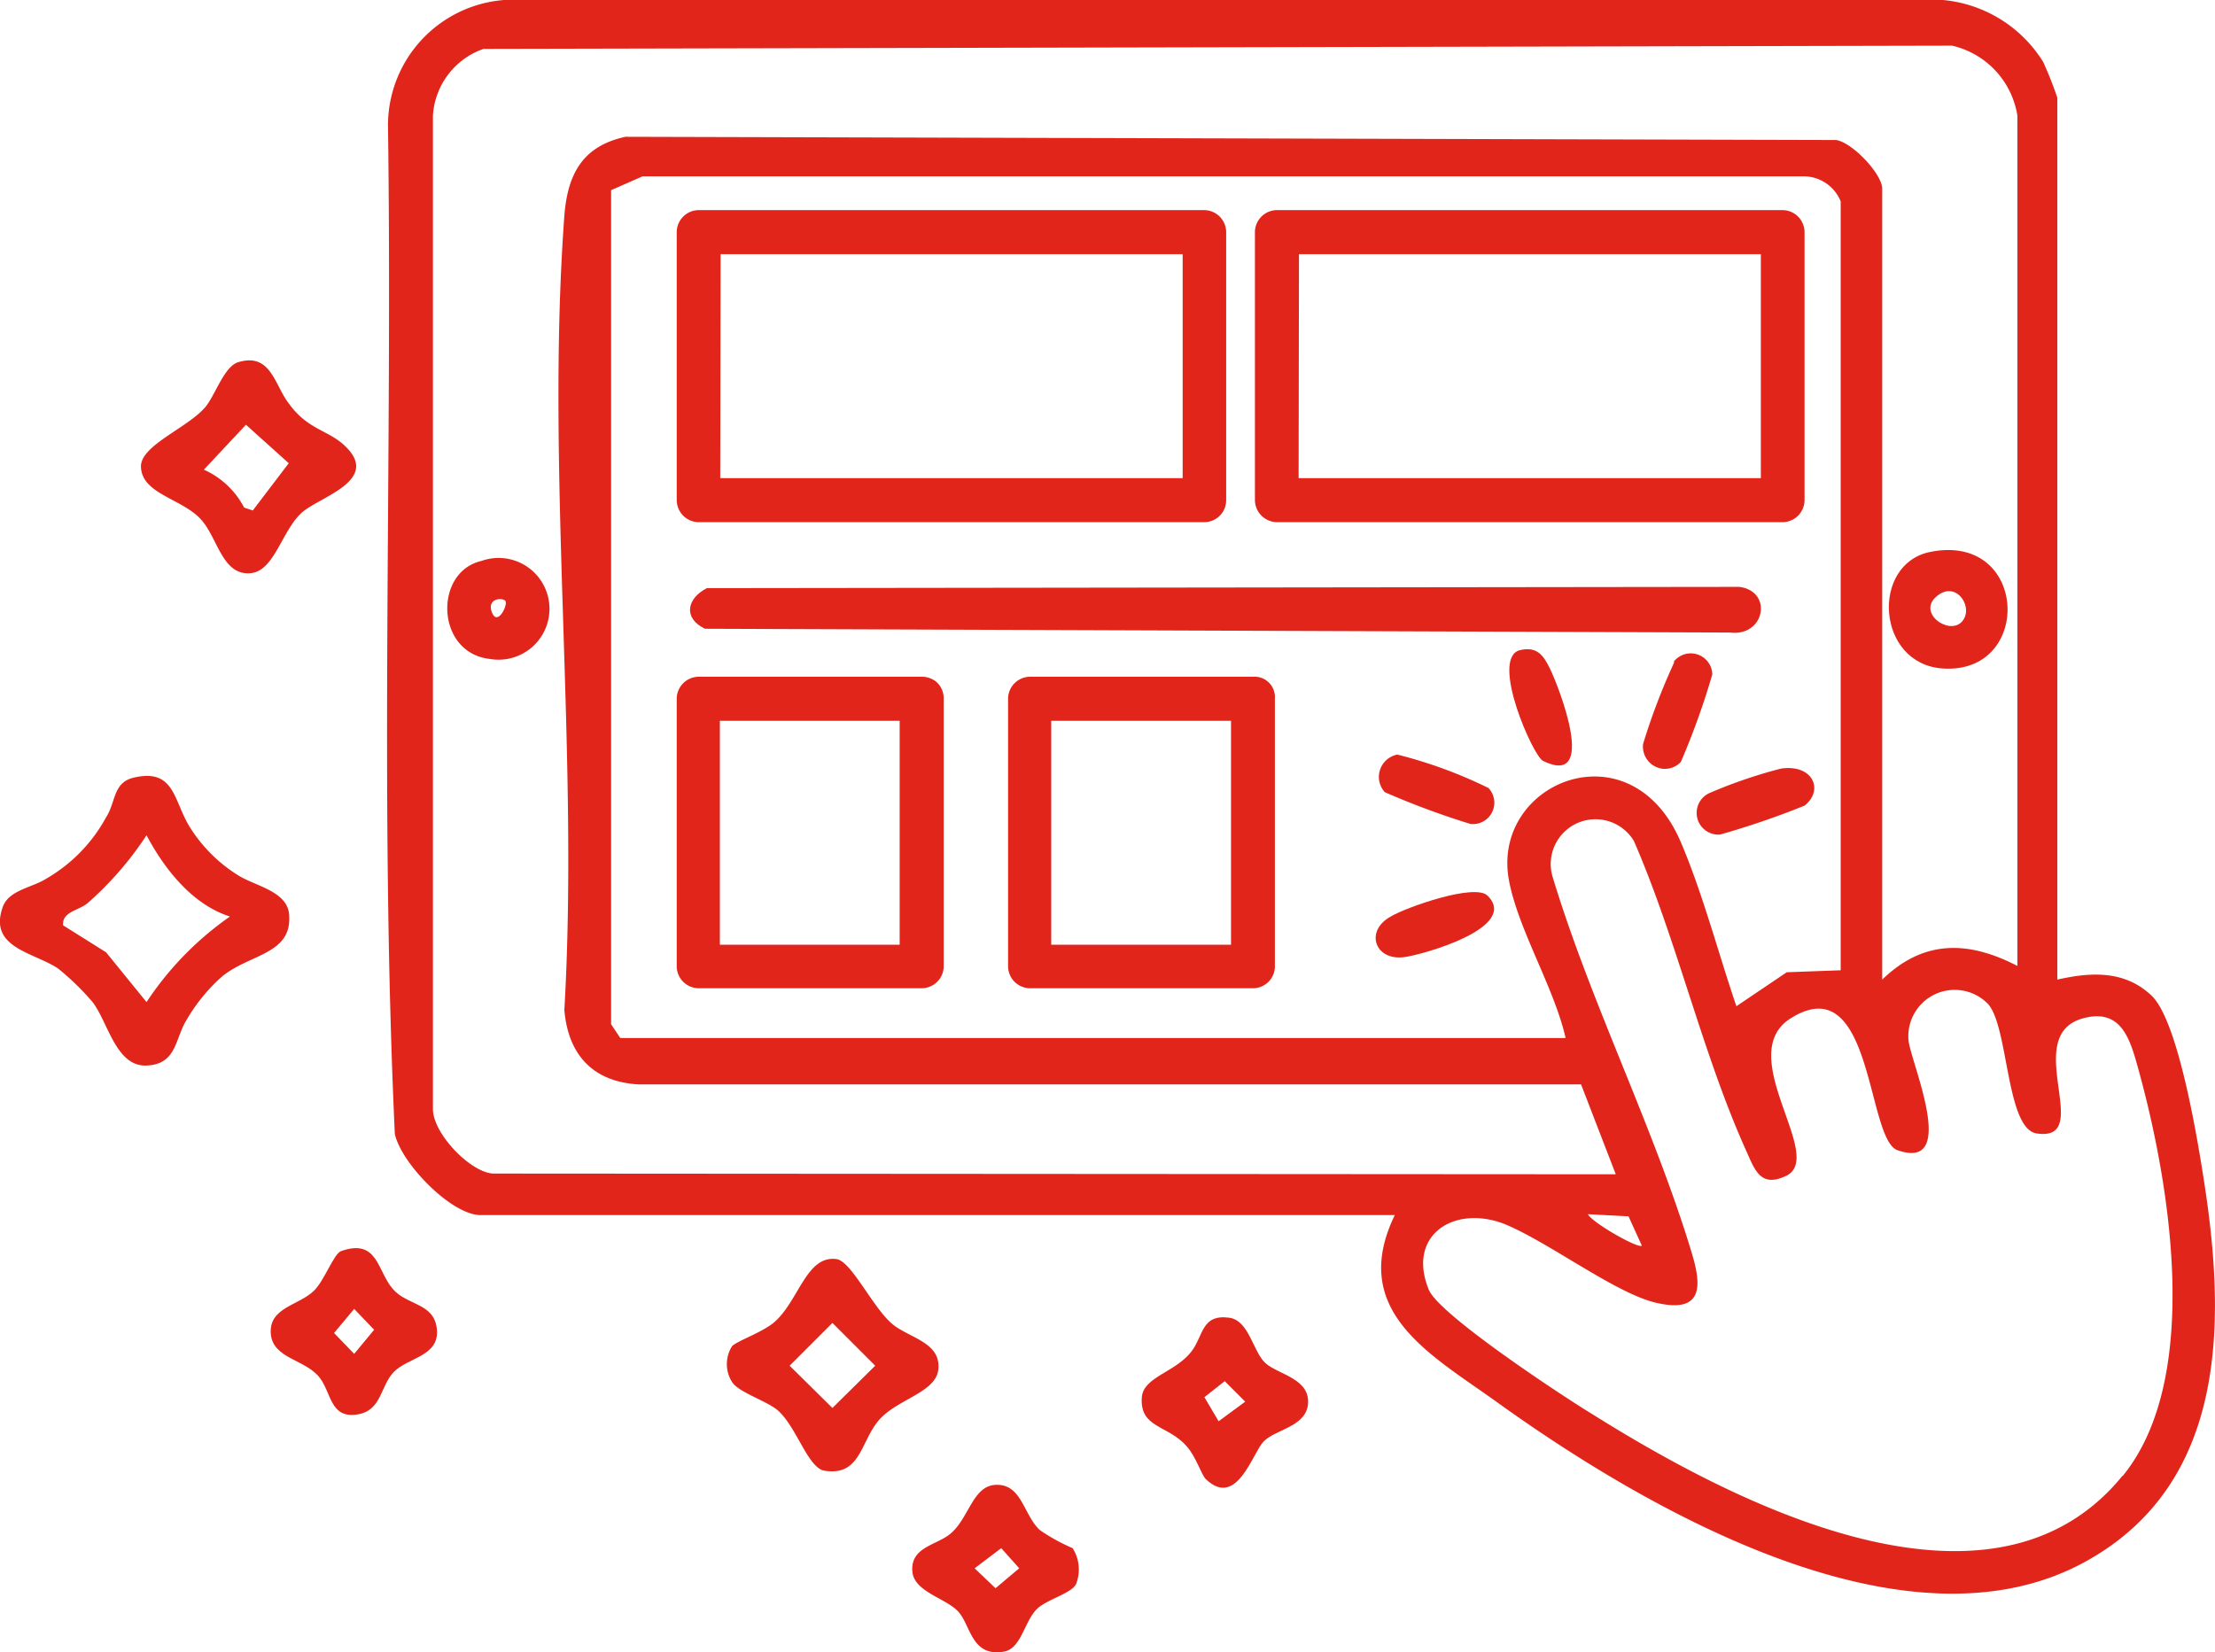 <?xml version="1.0" encoding="UTF-8"?> <svg xmlns="http://www.w3.org/2000/svg" id="Layer_1" data-name="Layer 1" viewBox="0 0 123.2 91.92"><path d="M121.1,72.42c-1.48-1.42-3.37-1.33-5.25-.9V22.46a20.26,20.26,0,0,0-.79-2A7.35,7.35,0,0,0,109.21,17H29.89A7,7,0,0,0,23,24c.26,18.69-.48,37.48.38,56.1.35,1.64,3.15,4.52,4.77,4.52H79c-2.57,5.3,1.91,7.71,5.59,10.34,8.32,6,23,14.55,33,8.84,7.59-4.31,7.64-13,6.47-20.74C123.7,80.69,122.61,73.87,121.1,72.42ZM28.9,82.31c-1.26,0-3.44-2.24-3.4-3.63V23.45a4.2,4.2,0,0,1,2.81-3.71L110,19.56a4.76,4.76,0,0,1,3.63,3.9v47.3c-2.74-1.42-5.22-1.47-7.52.76v-44c0-.81-1.65-2.57-2.56-2.71l-67.34-.18c-2.4.52-3.22,2.09-3.4,4.39-1.05,14.25.83,29.8,0,44.19.21,2.48,1.58,4,4.14,4.14H89.36l1.93,5ZM85.35,66c.51,2.73,2.53,6,3.15,8.77H35.92L35.41,74V27.6l1.75-.77h64.52a2.23,2.23,0,0,1,2.12,1.39V71l-3,.11L98,73c-1-2.93-1.87-6.26-3.08-9.1C92.14,57.31,84.33,60.54,85.35,66ZM92,84.69l.74,1.63c-.19.19-2.78-1.29-3-1.75Zm27.47,14.44c-7.34,9-21.77,1.4-29.46-3.42-1.65-1-8.56-5.55-9.12-6.94-1.23-3,1.36-4.73,4.17-3.67,2.49,1,6.37,4,8.62,4.43,2.55.54,2.35-1.11,1.83-2.83-2.12-7-5.61-13.88-7.73-20.89a2.49,2.49,0,0,1,4.52-2c2.4,5.52,3.81,11.86,6.28,17.31.45,1,.78,2,2.2,1.31,2.21-1.08-3-6.75.26-8.77,4.57-2.84,4.19,6.75,5.92,7.35,3.46,1.21.69-5,.61-6.14a2.58,2.58,0,0,1,4.42-2c1.16,1.27,1,7,2.73,7.21,3.27.47-1-5.5,2.61-6.42,1.89-.49,2.47.88,2.9,2.39,1.83,6.4,3.77,17.55-.74,23.08Z" transform="translate(-1.42 -17.02)" fill="#e1251b"></path><path d="M17.5,67.88c-.12-1.3-1.92-1.57-2.86-2.18A8.39,8.39,0,0,1,12,63.07c-.94-1.47-.83-3.32-3.13-2.79-1.18.27-1,1.37-1.55,2.21A8.77,8.77,0,0,1,4,65.9c-.8.51-2.11.64-2.43,1.59C.76,69.77,3.33,70,4.66,70.91a14.59,14.59,0,0,1,1.91,1.86c.86,1.12,1.3,3.6,3,3.53s1.57-1.5,2.24-2.56a9.84,9.84,0,0,1,1.91-2.35C15.25,70.08,17.7,70.15,17.5,67.88ZM9.57,72.77,7.32,70,4.93,68.5c-.07-.77.89-.82,1.38-1.25a18.56,18.56,0,0,0,3.26-3.76c1,1.88,2.54,3.85,4.64,4.52A17.66,17.66,0,0,0,9.57,72.77Z" transform="translate(-1.42 -17.02)" fill="#e1251b"></path><path d="M53.61,93.2c.15-1.48-1.56-1.73-2.51-2.48-1.1-.87-2.31-3.53-3.15-3.65-1.69-.24-2.11,2.37-3.49,3.53-.69.57-2,1-2.32,1.31a1.86,1.86,0,0,0,0,2c.36.56,1.8,1,2.49,1.53,1.08.89,1.71,3.24,2.64,3.4,2,.32,2-1.56,3-2.77S53.49,94.51,53.61,93.2Zm-5.89,2.15L45.34,93l2.38-2.38L50.1,93Z" transform="translate(-1.42 -17.02)" fill="#e1251b"></path><path d="M12.59,45.91c.93,1,1.18,3.12,2.74,3,1.36-.09,1.75-2.38,2.9-3.39,1-.88,4.49-1.81,2.28-3.78-.89-.79-2-.86-3-2.24-.81-1-1-2.89-2.84-2.33-.77.23-1.26,1.78-1.8,2.46C11.93,40.8,9.21,41.79,9.26,43,9.32,44.51,11.53,44.75,12.59,45.91Zm2.51-5.26,2.38,2.14-2,2.63L15,45.26a4.68,4.68,0,0,0-2.24-2.11Z" transform="translate(-1.42 -17.02)" fill="#e1251b"></path><path d="M71.8,92.85c-.69-.63-.9-2.36-2-2.52-1.57-.21-1.43,1-2.12,1.89-.89,1.15-2.66,1.4-2.75,2.53-.13,1.74,1.44,1.52,2.5,2.74.52.58.81,1.58,1.06,1.82,1.71,1.64,2.58-1.41,3.2-2.08s2.28-.81,2.47-2C74.38,93.71,72.5,93.5,71.8,92.85Zm-2.6,3.24-.79-1.34,1.13-.89L70.68,95Z" transform="translate(-1.42 -17.02)" fill="#e1251b"></path><path d="M59.25,102.14c-.92-.87-1-2.6-2.48-2.51-1.27.08-1.47,1.92-2.53,2.75-.78.62-2.21.73-2.07,2.1.12,1.11,1.86,1.45,2.55,2.2s.73,2.53,2.52,2.23c1-.16,1.14-1.7,1.88-2.4.55-.51,1.9-.85,2.15-1.36a2.21,2.21,0,0,0-.19-2A10.6,10.6,0,0,1,59.25,102.14Zm-2.46,3.24-1.16-1.11,1.48-1.12,1,1.12Z" transform="translate(-1.42 -17.02)" fill="#e1251b"></path><path d="M23.25,88.71c-.85-1-.82-2.8-2.85-2.09-.42.14-.93,1.65-1.53,2.22-.86.82-2.48.92-2.39,2.36s2,1.44,2.76,2.52c.6.82.57,2.19,2,2s1.31-1.58,2.09-2.38,2.53-.86,2.39-2.36S24.05,89.67,23.25,88.71Zm-2.13,3.63L20,91.18l1.12-1.34L22.23,91Z" transform="translate(-1.42 -17.02)" fill="#e1251b"></path><path d="M98.17,49.67l-57.43.07c-1.12.57-1.34,1.67-.11,2.26l57,.21C99.59,52.46,100.05,49.92,98.17,49.67Z" transform="translate(-1.42 -17.02)" fill="#e1251b"></path><path d="M78.79,68c-1.48.8-.91,2.48.73,2.27,1.1-.15,6.4-1.65,4.65-3.41C83.49,66.13,79.63,67.5,78.79,68Z" transform="translate(-1.42 -17.02)" fill="#e1251b"></path><path d="M100.48,59.78a27.16,27.16,0,0,0-3.93,1.34,1.21,1.21,0,0,0,.54,2.33,45.54,45.54,0,0,0,4.7-1.61C102.87,61,102.28,59.52,100.48,59.78Z" transform="translate(-1.42 -17.02)" fill="#e1251b"></path><path d="M94.55,53.85a35.38,35.38,0,0,0-1.74,4.56,1.24,1.24,0,0,0,1.1,1.38,1.22,1.22,0,0,0,1-.38,42.17,42.17,0,0,0,1.75-4.87,1.2,1.2,0,0,0-2.16-.69Z" transform="translate(-1.42 -17.02)" fill="#e1251b"></path><path d="M79.14,59a1.27,1.27,0,0,0-1,1.5,1.33,1.33,0,0,0,.3.59,44.72,44.72,0,0,0,4.77,1.77,1.19,1.19,0,0,0,1-2A25.56,25.56,0,0,0,79.14,59Z" transform="translate(-1.42 -17.02)" fill="#e1251b"></path><path d="M87.24,59.35c3.08,1.51.9-4.09.38-5.15-.37-.76-.74-1.24-1.7-1C84.31,53.72,86.69,59.08,87.24,59.35Z" transform="translate(-1.42 -17.02)" fill="#e1251b"></path><path d="M109.46,54.21c5.07.36,4.8-7.61-.7-6.48C105.47,48.41,105.77,53.94,109.46,54.21Zm-.28-4.05c1.1-.87,2.07.73,1.34,1.47S108,51.08,109.18,50.16Z" transform="translate(-1.42 -17.02)" fill="#e1251b"></path><path d="M28.19,48.23c-2.65.61-2.54,5.12.48,5.45A2.83,2.83,0,1,0,28.19,48.23Zm.58,2.83c-.26-.74.56-.81.75-.62S29.08,51.93,28.77,51.06Z" transform="translate(-1.42 -17.02)" fill="#e1251b"></path><path d="M52.71,54.67H40.28a1.23,1.23,0,0,0-1.22,1.23V70.8a1.23,1.23,0,0,0,1.2,1.2H52.68a1.23,1.23,0,0,0,1.23-1.22V55.87a1.23,1.23,0,0,0-.36-.87A1.25,1.25,0,0,0,52.71,54.67ZM51.46,69.58h-10V57.12h10Z" transform="translate(-1.42 -17.02)" fill="#e1251b"></path><path d="M71.13,54.67H58.71a1.23,1.23,0,0,0-1.22,1.23V70.8a1.23,1.23,0,0,0,1.2,1.2H71.11a1.22,1.22,0,0,0,1.22-1.22h0V55.87a1.13,1.13,0,0,0-1.2-1.2ZM69.89,69.58h-10V57.12h10Z" transform="translate(-1.42 -17.02)" fill="#e1251b"></path><path d="M40.26,46.07H68.4a1.22,1.22,0,0,0,1.22-1.22h0V29.94a1.23,1.23,0,0,0-1.23-1.23H40.28a1.23,1.23,0,0,0-1.22,1.23V44.85a1.26,1.26,0,0,0,.36.86A1.24,1.24,0,0,0,40.26,46.07ZM41.5,31.16H67.2V43.62H41.48Z" transform="translate(-1.42 -17.02)" fill="#e1251b"></path><path d="M72.42,46.07h28.14a1.23,1.23,0,0,0,1.23-1.22V29.94a1.23,1.23,0,0,0-1.22-1.23H72.45a1.23,1.23,0,0,0-1.23,1.23h0V44.85a1.24,1.24,0,0,0,1.22,1.22Zm1.25-14.91H99.36V43.62H73.65Z" transform="translate(-1.42 -17.02)" fill="#e1251b"></path></svg> 